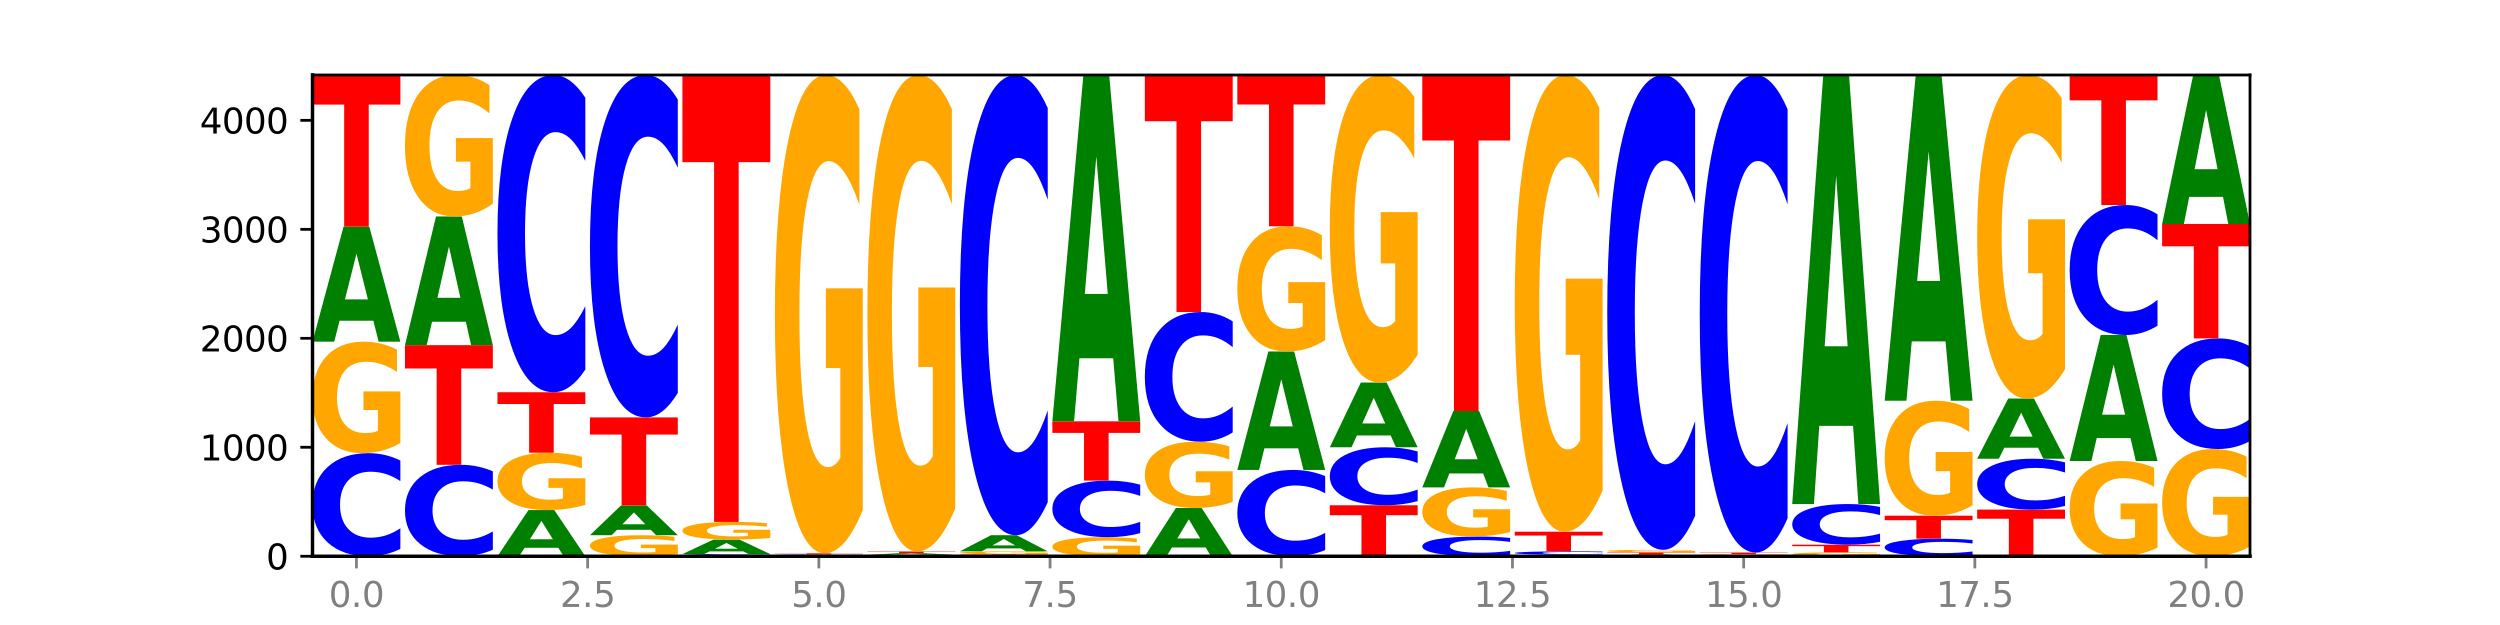 <?xml version="1.0" encoding="utf-8" standalone="no"?>
<!DOCTYPE svg PUBLIC "-//W3C//DTD SVG 1.1//EN"
  "http://www.w3.org/Graphics/SVG/1.1/DTD/svg11.dtd">
<svg xmlns:xlink="http://www.w3.org/1999/xlink" width="720pt" height="180pt" viewBox="0 0 720 180" xmlns="http://www.w3.org/2000/svg" version="1.1">
 <defs>
  <style type="text/css">*{stroke-linejoin: round; stroke-linecap: butt}</style>
 </defs>
 <g id="figure_1">
  <g id="patch_1">
   <path d="M 0 180 
L 720 180 
L 720 0 
L 0 0 
z
" style="fill: #ffffff"/>
  </g>
  <g id="axes_1">
   <g id="patch_2">
    <path d="M 90 160.2 
L 648 160.2 
L 648 21.6 
L 90 21.6 
z
" style="fill: #ffffff"/>
   </g>
   <g id="line2d_1">
    <path d="M 90 160.2 
L 648 160.2 
" clip-path="url(#pec17abe6f7)" style="fill: none; stroke: #000000; stroke-width: 0.5; stroke-linecap: square"/>
   </g>
   <g id="patch_3">
    <path d="M 115.303 158.072 
Q 113.187 159.127 110.898 159.66 
Q 108.609 160.2 106.116 160.2 
Q 98.683 160.2 94.341 156.201 
Q 90 152.202 90 145.364 
Q 90 138.501 94.341 134.508 
Q 98.683 130.509 106.116 130.509 
Q 108.609 130.509 110.898 131.049 
Q 113.187 131.582 115.303 132.637 
L 115.303 138.556 
Q 113.167 137.157 111.095 136.507 
Q 109.024 135.857 106.735 135.857 
Q 102.629 135.857 100.277 138.39 
Q 97.931 140.917 97.931 145.364 
Q 97.931 149.792 100.277 152.325 
Q 102.629 154.852 106.735 154.852 
Q 109.024 154.852 111.095 154.202 
Q 113.167 153.545 115.303 152.147 
L 115.303 158.072 
z
" clip-path="url(#pec17abe6f7)" style="fill: #0000ff"/>
   </g>
   <g id="patch_4">
    <path d="M 115.303 127.604 
Q 112.751 129.056 110.007 129.786 
Q 107.262 130.509 104.336 130.509 
Q 97.724 130.509 93.862 126.185 
Q 90 121.86 90 114.465 
Q 90 106.984 93.93 102.692 
Q 97.865 98.401 104.71 98.401 
Q 107.347 98.401 109.763 98.985 
Q 112.184 99.562 114.328 100.703 
L 114.328 107.103 
Q 112.116 105.637 109.927 104.914 
Q 107.738 104.185 105.538 104.185 
Q 101.466 104.185 99.26 106.851 
Q 97.054 109.511 97.054 114.465 
Q 97.054 119.373 99.181 122.053 
Q 101.308 124.725 105.22 124.725 
Q 106.287 124.725 107.2 124.573 
Q 108.113 124.414 108.838 124.082 
L 108.838 118.073 
L 104.67 118.073 
L 104.67 112.721 
L 115.303 112.721 
L 115.303 127.604 
z
" clip-path="url(#pec17abe6f7)" style="fill: #ffa600"/>
   </g>
   <g id="patch_5">
    <path d="M 107.527 92.369 
L 97.796 92.369 
L 96.26 98.401 
L 90 98.401 
L 98.94 65.289 
L 106.363 65.289 
L 115.303 98.401 
L 109.048 98.401 
L 107.527 92.369 
z
M 99.348 86.224 
L 105.96 86.224 
L 102.659 73.053 
L 99.348 86.224 
z
" clip-path="url(#pec17abe6f7)" style="fill: #008000"/>
   </g>
   <g id="patch_6">
    <path d="M 90 21.6 
L 115.303 21.6 
L 115.303 30.121 
L 106.2 30.121 
L 106.2 65.289 
L 99.121 65.289 
L 99.121 30.121 
L 90 30.121 
L 90 21.6 
z
" clip-path="url(#pec17abe6f7)" style="fill: #ff0000"/>
   </g>
   <g id="patch_7">
    <path d="M 141.938 158.312 
Q 139.821 159.248 137.533 159.721 
Q 135.244 160.2 132.751 160.2 
Q 125.318 160.2 120.976 156.653 
Q 116.635 153.107 116.635 147.042 
Q 116.635 140.955 120.976 137.414 
Q 125.318 133.867 132.751 133.867 
Q 135.244 133.867 137.533 134.346 
Q 139.821 134.819 141.938 135.755 
L 141.938 141.004 
Q 139.802 139.764 137.73 139.187 
Q 135.658 138.611 133.37 138.611 
Q 129.264 138.611 126.912 140.857 
Q 124.566 143.098 124.566 147.042 
Q 124.566 150.969 126.912 153.216 
Q 129.264 155.457 133.37 155.457 
Q 135.658 155.457 137.73 154.88 
Q 139.802 154.298 141.938 153.058 
L 141.938 158.312 
z
" clip-path="url(#pec17abe6f7)" style="fill: #0000ff"/>
   </g>
   <g id="patch_8">
    <path d="M 116.635 99.406 
L 141.938 99.406 
L 141.938 106.127 
L 132.835 106.127 
L 132.835 133.867 
L 125.756 133.867 
L 125.756 106.127 
L 116.635 106.127 
L 116.635 99.406 
z
" clip-path="url(#pec17abe6f7)" style="fill: #ff0000"/>
   </g>
   <g id="patch_9">
    <path d="M 134.162 92.653 
L 124.431 92.653 
L 122.895 99.406 
L 116.635 99.406 
L 125.574 62.339 
L 132.998 62.339 
L 141.938 99.406 
L 135.683 99.406 
L 134.162 92.653 
z
M 125.983 85.774 
L 132.595 85.774 
L 129.294 71.03 
L 125.983 85.774 
z
" clip-path="url(#pec17abe6f7)" style="fill: #008000"/>
   </g>
   <g id="patch_10">
    <path d="M 141.938 58.653 
Q 139.386 60.496 136.641 61.422 
Q 133.897 62.339 130.971 62.339 
Q 124.358 62.339 120.497 56.852 
Q 116.635 51.365 116.635 41.982 
Q 116.635 32.49 120.565 27.045 
Q 124.5 21.6 131.345 21.6 
Q 133.982 21.6 136.398 22.341 
Q 138.819 23.073 140.963 24.52 
L 140.963 32.641 
Q 138.751 30.781 136.562 29.864 
Q 134.373 28.938 132.173 28.938 
Q 128.101 28.938 125.895 32.321 
Q 123.689 35.696 123.689 41.982 
Q 123.689 48.209 125.816 51.609 
Q 127.942 55.001 131.855 55.001 
Q 132.921 55.001 133.834 54.807 
Q 134.747 54.605 135.473 54.184 
L 135.473 46.56 
L 131.305 46.56 
L 131.305 39.769 
L 141.938 39.769 
L 141.938 58.653 
z
" clip-path="url(#pec17abe6f7)" style="fill: #ffa600"/>
   </g>
   <g id="patch_11">
    <path d="M 160.797 157.776 
L 151.066 157.776 
L 149.53 160.2 
L 143.27 160.2 
L 152.209 146.892 
L 159.633 146.892 
L 168.573 160.2 
L 162.318 160.2 
L 160.797 157.776 
z
M 152.618 155.306 
L 159.23 155.306 
L 155.929 150.013 
L 152.618 155.306 
z
" clip-path="url(#pec17abe6f7)" style="fill: #008000"/>
   </g>
   <g id="patch_12">
    <path d="M 168.573 145.399 
Q 166.021 146.146 163.276 146.521 
Q 160.532 146.892 157.605 146.892 
Q 150.993 146.892 147.132 144.669 
Q 143.27 142.445 143.27 138.643 
Q 143.27 134.796 147.2 132.59 
Q 151.135 130.383 157.98 130.383 
Q 160.617 130.383 163.032 130.684 
Q 165.454 130.98 167.597 131.567 
L 167.597 134.858 
Q 165.386 134.104 163.197 133.732 
Q 161.008 133.357 158.808 133.357 
Q 154.736 133.357 152.53 134.728 
Q 150.324 136.096 150.324 138.643 
Q 150.324 141.167 152.451 142.544 
Q 154.577 143.919 158.49 143.919 
Q 159.556 143.919 160.469 143.84 
Q 161.382 143.758 162.108 143.588 
L 162.108 140.498 
L 157.94 140.498 
L 157.94 137.746 
L 168.573 137.746 
L 168.573 145.399 
z
" clip-path="url(#pec17abe6f7)" style="fill: #ffa600"/>
   </g>
   <g id="patch_13">
    <path d="M 143.27 112.964 
L 168.573 112.964 
L 168.573 116.361 
L 159.47 116.361 
L 159.47 130.383 
L 152.391 130.383 
L 152.391 116.361 
L 143.27 116.361 
L 143.27 112.964 
z
" clip-path="url(#pec17abe6f7)" style="fill: #ff0000"/>
   </g>
   <g id="patch_14">
    <path d="M 168.573 106.415 
Q 166.456 109.661 164.168 111.303 
Q 161.879 112.964 159.386 112.964 
Q 151.953 112.964 147.611 100.659 
Q 143.27 88.354 143.27 67.31 
Q 143.27 46.192 147.611 33.905 
Q 151.953 21.6 159.386 21.6 
Q 161.879 21.6 164.168 23.261 
Q 166.456 24.903 168.573 28.149 
L 168.573 46.361 
Q 166.437 42.058 164.365 40.058 
Q 162.293 38.057 160.005 38.057 
Q 155.899 38.057 153.546 45.852 
Q 151.2 53.628 151.2 67.31 
Q 151.2 80.937 153.546 88.731 
Q 155.899 96.507 160.005 96.507 
Q 162.293 96.507 164.365 94.506 
Q 166.437 92.487 168.573 88.184 
L 168.573 106.415 
z
" clip-path="url(#pec17abe6f7)" style="fill: #0000ff"/>
   </g>
   <g id="patch_15">
    <path d="M 195.208 159.652 
Q 192.656 159.926 189.911 160.064 
Q 187.166 160.2 184.24 160.2 
Q 177.628 160.2 173.766 159.384 
Q 169.905 158.568 169.905 157.173 
Q 169.905 155.762 173.834 154.952 
Q 177.77 154.143 184.615 154.143 
Q 187.252 154.143 189.667 154.253 
Q 192.089 154.362 194.232 154.577 
L 194.232 155.784 
Q 192.021 155.508 189.832 155.371 
Q 187.643 155.234 185.443 155.234 
Q 181.371 155.234 179.165 155.737 
Q 176.959 156.238 176.959 157.173 
Q 176.959 158.099 179.086 158.605 
Q 181.212 159.109 185.125 159.109 
Q 186.191 159.109 187.104 159.08 
Q 188.017 159.05 188.743 158.988 
L 188.743 157.854 
L 184.575 157.854 
L 184.575 156.844 
L 195.208 156.844 
L 195.208 159.652 
z
" clip-path="url(#pec17abe6f7)" style="fill: #ffa600"/>
   </g>
   <g id="patch_16">
    <path d="M 187.432 152.582 
L 177.701 152.582 
L 176.164 154.143 
L 169.905 154.143 
L 178.844 145.574 
L 186.268 145.574 
L 195.208 154.143 
L 188.953 154.143 
L 187.432 152.582 
z
M 179.253 150.991 
L 185.864 150.991 
L 182.564 147.583 
L 179.253 150.991 
z
" clip-path="url(#pec17abe6f7)" style="fill: #008000"/>
   </g>
   <g id="patch_17">
    <path d="M 169.905 120.214 
L 195.208 120.214 
L 195.208 125.16 
L 186.104 125.16 
L 186.104 145.574 
L 179.025 145.574 
L 179.025 125.16 
L 169.905 125.16 
L 169.905 120.214 
z
" clip-path="url(#pec17abe6f7)" style="fill: #ff0000"/>
   </g>
   <g id="patch_18">
    <path d="M 195.208 113.146 
Q 193.091 116.65 190.802 118.422 
Q 188.514 120.214 186.021 120.214 
Q 178.588 120.214 174.246 106.933 
Q 169.905 93.651 169.905 70.938 
Q 169.905 48.143 174.246 34.882 
Q 178.588 21.6 186.021 21.6 
Q 188.514 21.6 190.802 23.393 
Q 193.091 25.165 195.208 28.669 
L 195.208 48.326 
Q 193.072 43.682 191 41.523 
Q 188.928 39.363 186.639 39.363 
Q 182.534 39.363 180.181 47.776 
Q 177.835 56.169 177.835 70.938 
Q 177.835 85.645 180.181 94.058 
Q 182.534 102.451 186.639 102.451 
Q 188.928 102.451 191 100.292 
Q 193.072 98.112 195.208 93.468 
L 195.208 113.146 
z
" clip-path="url(#pec17abe6f7)" style="fill: #0000ff"/>
   </g>
   <g id="patch_19">
    <path d="M 221.842 160.155 
Q 219.726 160.177 217.437 160.189 
Q 215.149 160.2 212.656 160.2 
Q 205.222 160.2 200.881 160.115 
Q 196.539 160.031 196.539 159.886 
Q 196.539 159.741 200.881 159.657 
Q 205.222 159.572 212.656 159.572 
Q 215.149 159.572 217.437 159.584 
Q 219.726 159.595 221.842 159.617 
L 221.842 159.742 
Q 219.707 159.713 217.635 159.699 
Q 215.563 159.685 213.274 159.685 
Q 209.169 159.685 206.816 159.739 
Q 204.47 159.792 204.47 159.886 
Q 204.47 159.98 206.816 160.034 
Q 209.169 160.087 213.274 160.087 
Q 215.563 160.087 217.635 160.073 
Q 219.707 160.059 221.842 160.03 
L 221.842 160.155 
z
" clip-path="url(#pec17abe6f7)" style="fill: #0000ff"/>
   </g>
   <g id="patch_20">
    <path d="M 214.067 158.812 
L 204.336 158.812 
L 202.799 159.572 
L 196.539 159.572 
L 205.479 155.398 
L 212.903 155.398 
L 221.842 159.572 
L 215.588 159.572 
L 214.067 158.812 
z
M 205.888 158.037 
L 212.499 158.037 
L 209.199 156.377 
L 205.888 158.037 
z
" clip-path="url(#pec17abe6f7)" style="fill: #008000"/>
   </g>
   <g id="patch_21">
    <path d="M 221.842 154.938 
Q 219.291 155.168 216.546 155.283 
Q 213.801 155.398 210.875 155.398 
Q 204.263 155.398 200.401 154.713 
Q 196.539 154.028 196.539 152.857 
Q 196.539 151.673 200.469 150.993 
Q 204.405 150.313 211.249 150.313 
Q 213.886 150.313 216.302 150.406 
Q 218.724 150.497 220.867 150.678 
L 220.867 151.691 
Q 218.655 151.459 216.467 151.345 
Q 214.278 151.229 212.077 151.229 
Q 208.006 151.229 205.8 151.652 
Q 203.594 152.073 203.594 152.857 
Q 203.594 153.635 205.72 154.059 
Q 207.847 154.482 211.76 154.482 
Q 212.826 154.482 213.739 154.458 
Q 214.652 154.433 215.378 154.38 
L 215.378 153.429 
L 211.21 153.429 
L 211.21 152.581 
L 221.842 152.581 
L 221.842 154.938 
z
" clip-path="url(#pec17abe6f7)" style="fill: #ffa600"/>
   </g>
   <g id="patch_22">
    <path d="M 196.539 21.6 
L 221.842 21.6 
L 221.842 46.703 
L 212.739 46.703 
L 212.739 150.313 
L 205.66 150.313 
L 205.66 46.703 
L 196.539 46.703 
L 196.539 21.6 
z
" clip-path="url(#pec17abe6f7)" style="fill: #ff0000"/>
   </g>
   <g id="patch_23">
    <path d="M 240.702 160.171 
L 230.971 160.171 
L 229.434 160.2 
L 223.174 160.2 
L 232.114 160.043 
L 239.538 160.043 
L 248.477 160.2 
L 242.223 160.2 
L 240.702 160.171 
z
M 232.523 160.142 
L 239.134 160.142 
L 235.834 160.08 
L 232.523 160.142 
z
" clip-path="url(#pec17abe6f7)" style="fill: #008000"/>
   </g>
   <g id="patch_24">
    <path d="M 248.477 160.018 
Q 246.361 160.031 244.072 160.037 
Q 241.783 160.043 239.291 160.043 
Q 231.857 160.043 227.516 159.997 
Q 223.174 159.95 223.174 159.871 
Q 223.174 159.791 227.516 159.744 
Q 231.857 159.698 239.291 159.698 
Q 241.783 159.698 244.072 159.704 
Q 246.361 159.71 248.477 159.723 
L 248.477 159.791 
Q 246.342 159.775 244.27 159.768 
Q 242.198 159.76 239.909 159.76 
Q 235.803 159.76 233.451 159.789 
Q 231.105 159.819 231.105 159.871 
Q 231.105 159.922 233.451 159.952 
Q 235.803 159.981 239.909 159.981 
Q 242.198 159.981 244.27 159.973 
Q 246.342 159.966 248.477 159.949 
L 248.477 160.018 
z
" clip-path="url(#pec17abe6f7)" style="fill: #0000ff"/>
   </g>
   <g id="patch_25">
    <path d="M 223.174 159.353 
L 248.477 159.353 
L 248.477 159.42 
L 239.374 159.42 
L 239.374 159.698 
L 232.295 159.698 
L 232.295 159.42 
L 223.174 159.42 
L 223.174 159.353 
z
" clip-path="url(#pec17abe6f7)" style="fill: #ff0000"/>
   </g>
   <g id="patch_26">
    <path d="M 248.477 146.889 
Q 245.925 153.121 243.181 156.251 
Q 240.436 159.353 237.51 159.353 
Q 230.898 159.353 227.036 140.8 
Q 223.174 122.247 223.174 90.519 
Q 223.174 58.421 227.104 40.011 
Q 231.04 21.6 237.884 21.6 
Q 240.521 21.6 242.937 24.104 
Q 245.358 26.58 247.502 31.474 
L 247.502 58.933 
Q 245.29 52.645 243.101 49.543 
Q 240.912 46.413 238.712 46.413 
Q 234.641 46.413 232.435 57.852 
Q 230.229 69.263 230.229 90.519 
Q 230.229 111.576 232.355 123.072 
Q 234.482 134.539 238.395 134.539 
Q 239.461 134.539 240.374 133.885 
Q 241.287 133.202 242.013 131.779 
L 242.013 105.999 
L 237.845 105.999 
L 237.845 83.035 
L 248.477 83.035 
L 248.477 146.889 
z
" clip-path="url(#pec17abe6f7)" style="fill: #ffa600"/>
   </g>
   <g id="patch_27">
    <path d="M 275.112 160.173 
Q 272.996 160.186 270.707 160.193 
Q 268.418 160.2 265.926 160.2 
Q 258.492 160.2 254.151 160.149 
Q 249.809 160.099 249.809 160.012 
Q 249.809 159.925 254.151 159.874 
Q 258.492 159.823 265.926 159.823 
Q 268.418 159.823 270.707 159.83 
Q 272.996 159.837 275.112 159.85 
L 275.112 159.925 
Q 272.976 159.908 270.905 159.899 
Q 268.833 159.891 266.544 159.891 
Q 262.438 159.891 260.086 159.923 
Q 257.74 159.955 257.74 160.012 
Q 257.74 160.068 260.086 160.1 
Q 262.438 160.132 266.544 160.132 
Q 268.833 160.132 270.905 160.124 
Q 272.976 160.116 275.112 160.098 
L 275.112 160.173 
z
" clip-path="url(#pec17abe6f7)" style="fill: #0000ff"/>
   </g>
   <g id="patch_28">
    <path d="M 267.337 159.732 
L 257.605 159.732 
L 256.069 159.823 
L 249.809 159.823 
L 258.749 159.321 
L 266.173 159.321 
L 275.112 159.823 
L 268.858 159.823 
L 267.337 159.732 
z
M 259.157 159.639 
L 265.769 159.639 
L 262.468 159.439 
L 259.157 159.639 
z
" clip-path="url(#pec17abe6f7)" style="fill: #008000"/>
   </g>
   <g id="patch_29">
    <path d="M 249.809 158.819 
L 275.112 158.819 
L 275.112 158.917 
L 266.009 158.917 
L 266.009 159.321 
L 258.93 159.321 
L 258.93 158.917 
L 249.809 158.917 
L 249.809 158.819 
z
" clip-path="url(#pec17abe6f7)" style="fill: #ff0000"/>
   </g>
   <g id="patch_30">
    <path d="M 275.112 146.404 
Q 272.56 152.611 269.816 155.729 
Q 267.071 158.819 264.145 158.819 
Q 257.533 158.819 253.671 140.338 
Q 249.809 121.857 249.809 90.252 
Q 249.809 58.279 253.739 39.939 
Q 257.674 21.6 264.519 21.6 
Q 267.156 21.6 269.572 24.094 
Q 271.993 26.56 274.137 31.436 
L 274.137 58.789 
Q 271.925 52.525 269.736 49.435 
Q 267.547 46.317 265.347 46.317 
Q 261.275 46.317 259.069 57.712 
Q 256.864 69.078 256.864 90.252 
Q 256.864 111.227 258.99 122.679 
Q 261.117 134.102 265.029 134.102 
Q 266.096 134.102 267.009 133.45 
Q 267.922 132.77 268.647 131.353 
L 268.647 105.672 
L 264.479 105.672 
L 264.479 82.797 
L 275.112 82.797 
L 275.112 146.404 
z
" clip-path="url(#pec17abe6f7)" style="fill: #ffa600"/>
   </g>
   <g id="patch_31">
    <path d="M 276.444 159.635 
L 301.747 159.635 
L 301.747 159.745 
L 292.644 159.745 
L 292.644 160.2 
L 285.565 160.2 
L 285.565 159.745 
L 276.444 159.745 
L 276.444 159.635 
z
" clip-path="url(#pec17abe6f7)" style="fill: #ff0000"/>
   </g>
   <g id="patch_32">
    <path d="M 301.747 159.558 
Q 299.195 159.597 296.45 159.616 
Q 293.706 159.635 290.78 159.635 
Q 284.168 159.635 280.306 159.521 
Q 276.444 159.407 276.444 159.212 
Q 276.444 159.014 280.374 158.901 
Q 284.309 158.788 291.154 158.788 
Q 293.791 158.788 296.207 158.803 
Q 298.628 158.818 300.772 158.848 
L 300.772 159.017 
Q 298.56 158.979 296.371 158.96 
Q 294.182 158.94 291.982 158.94 
Q 287.91 158.94 285.704 159.011 
Q 283.498 159.081 283.498 159.212 
Q 283.498 159.341 285.625 159.412 
Q 287.751 159.482 291.664 159.482 
Q 292.73 159.482 293.643 159.478 
Q 294.556 159.474 295.282 159.465 
L 295.282 159.307 
L 291.114 159.307 
L 291.114 159.166 
L 301.747 159.166 
L 301.747 159.558 
z
" clip-path="url(#pec17abe6f7)" style="fill: #ffa600"/>
   </g>
   <g id="patch_33">
    <path d="M 293.971 157.941 
L 284.24 157.941 
L 282.704 158.788 
L 276.444 158.788 
L 285.384 154.143 
L 292.807 154.143 
L 301.747 158.788 
L 295.492 158.788 
L 293.971 157.941 
z
M 285.792 157.079 
L 292.404 157.079 
L 289.103 155.232 
L 285.792 157.079 
z
" clip-path="url(#pec17abe6f7)" style="fill: #008000"/>
   </g>
   <g id="patch_34">
    <path d="M 301.747 144.642 
Q 299.63 149.351 297.342 151.733 
Q 295.053 154.143 292.56 154.143 
Q 285.127 154.143 280.785 136.291 
Q 276.444 118.44 276.444 87.912 
Q 276.444 57.275 280.785 39.451 
Q 285.127 21.6 292.56 21.6 
Q 295.053 21.6 297.342 24.009 
Q 299.63 26.391 301.747 31.101 
L 301.747 57.521 
Q 299.611 51.279 297.539 48.377 
Q 295.467 45.475 293.179 45.475 
Q 289.073 45.475 286.721 56.782 
Q 284.375 68.062 284.375 87.912 
Q 284.375 107.68 286.721 118.988 
Q 289.073 130.268 293.179 130.268 
Q 295.467 130.268 297.539 127.366 
Q 299.611 124.436 301.747 118.194 
L 301.747 144.642 
z
" clip-path="url(#pec17abe6f7)" style="fill: #0000ff"/>
   </g>
   <g id="patch_35">
    <path d="M 328.382 159.703 
Q 325.83 159.952 323.085 160.076 
Q 320.341 160.2 317.415 160.2 
Q 310.802 160.2 306.941 159.46 
Q 303.079 158.721 303.079 157.455 
Q 303.079 156.176 307.009 155.442 
Q 310.944 154.707 317.789 154.707 
Q 320.426 154.707 322.841 154.807 
Q 325.263 154.906 327.406 155.101 
L 327.406 156.196 
Q 325.195 155.945 323.006 155.822 
Q 320.817 155.697 318.617 155.697 
Q 314.545 155.697 312.339 156.153 
Q 310.133 156.608 310.133 157.455 
Q 310.133 158.295 312.26 158.753 
Q 314.386 159.211 318.299 159.211 
Q 319.365 159.211 320.278 159.185 
Q 321.191 159.157 321.917 159.101 
L 321.917 158.073 
L 317.749 158.073 
L 317.749 157.157 
L 328.382 157.157 
L 328.382 159.703 
z
" clip-path="url(#pec17abe6f7)" style="fill: #ffa600"/>
   </g>
   <g id="patch_36">
    <path d="M 328.382 153.54 
Q 326.265 154.119 323.977 154.411 
Q 321.688 154.707 319.195 154.707 
Q 311.762 154.707 307.42 152.514 
Q 303.079 150.32 303.079 146.568 
Q 303.079 142.803 307.42 140.612 
Q 311.762 138.418 319.195 138.418 
Q 321.688 138.418 323.977 138.714 
Q 326.265 139.007 328.382 139.586 
L 328.382 142.833 
Q 326.246 142.066 324.174 141.709 
Q 322.102 141.352 319.814 141.352 
Q 315.708 141.352 313.356 142.742 
Q 311.009 144.128 311.009 146.568 
Q 311.009 148.997 313.356 150.387 
Q 315.708 151.773 319.814 151.773 
Q 322.102 151.773 324.174 151.417 
Q 326.246 151.057 328.382 150.289 
L 328.382 153.54 
z
" clip-path="url(#pec17abe6f7)" style="fill: #0000ff"/>
   </g>
   <g id="patch_37">
    <path d="M 303.079 121.344 
L 328.382 121.344 
L 328.382 124.674 
L 319.279 124.674 
L 319.279 138.418 
L 312.2 138.418 
L 312.2 124.674 
L 303.079 124.674 
L 303.079 121.344 
z
" clip-path="url(#pec17abe6f7)" style="fill: #ff0000"/>
   </g>
   <g id="patch_38">
    <path d="M 320.606 103.174 
L 310.875 103.174 
L 309.339 121.344 
L 303.079 121.344 
L 312.018 21.6 
L 319.442 21.6 
L 328.382 121.344 
L 322.127 121.344 
L 320.606 103.174 
z
M 312.427 84.662 
L 319.039 84.662 
L 315.738 44.986 
L 312.427 84.662 
z
" clip-path="url(#pec17abe6f7)" style="fill: #008000"/>
   </g>
   <g id="patch_39">
    <path d="M 347.241 157.667 
L 337.51 157.667 
L 335.973 160.2 
L 329.714 160.2 
L 338.653 146.296 
L 346.077 146.296 
L 355.017 160.2 
L 348.762 160.2 
L 347.241 157.667 
z
M 339.062 155.087 
L 345.674 155.087 
L 342.373 149.556 
L 339.062 155.087 
z
" clip-path="url(#pec17abe6f7)" style="fill: #008000"/>
   </g>
   <g id="patch_40">
    <path d="M 355.017 144.57 
Q 352.465 145.433 349.72 145.866 
Q 346.976 146.296 344.049 146.296 
Q 337.437 146.296 333.575 143.726 
Q 329.714 141.156 329.714 136.761 
Q 329.714 132.314 333.643 129.764 
Q 337.579 127.213 344.424 127.213 
Q 347.061 127.213 349.476 127.56 
Q 351.898 127.903 354.041 128.581 
L 354.041 132.385 
Q 351.83 131.514 349.641 131.084 
Q 347.452 130.651 345.252 130.651 
Q 341.18 130.651 338.974 132.235 
Q 336.768 133.816 336.768 136.761 
Q 336.768 139.678 338.895 141.27 
Q 341.021 142.859 344.934 142.859 
Q 346 142.859 346.913 142.768 
Q 347.826 142.673 348.552 142.476 
L 348.552 138.905 
L 344.384 138.905 
L 344.384 135.724 
L 355.017 135.724 
L 355.017 144.57 
z
" clip-path="url(#pec17abe6f7)" style="fill: #ffa600"/>
   </g>
   <g id="patch_41">
    <path d="M 355.017 124.536 
Q 352.9 125.863 350.611 126.535 
Q 348.323 127.213 345.83 127.213 
Q 338.397 127.213 334.055 122.183 
Q 329.714 117.153 329.714 108.55 
Q 329.714 99.917 334.055 94.895 
Q 338.397 89.864 345.83 89.864 
Q 348.323 89.864 350.611 90.543 
Q 352.9 91.214 355.017 92.541 
L 355.017 99.987 
Q 352.881 98.228 350.809 97.41 
Q 348.737 96.592 346.448 96.592 
Q 342.343 96.592 339.99 99.778 
Q 337.644 102.957 337.644 108.55 
Q 337.644 114.121 339.99 117.307 
Q 342.343 120.486 346.448 120.486 
Q 348.737 120.486 350.809 119.668 
Q 352.881 118.842 355.017 117.083 
L 355.017 124.536 
z
" clip-path="url(#pec17abe6f7)" style="fill: #0000ff"/>
   </g>
   <g id="patch_42">
    <path d="M 329.714 21.6 
L 355.017 21.6 
L 355.017 34.913 
L 345.913 34.913 
L 345.913 89.864 
L 338.834 89.864 
L 338.834 34.913 
L 329.714 34.913 
L 329.714 21.6 
z
" clip-path="url(#pec17abe6f7)" style="fill: #ff0000"/>
   </g>
   <g id="patch_43">
    <path d="M 381.652 158.418 
Q 379.535 159.301 377.246 159.748 
Q 374.958 160.2 372.465 160.2 
Q 365.031 160.2 360.69 156.852 
Q 356.348 153.504 356.348 147.779 
Q 356.348 142.033 360.69 138.69 
Q 365.031 135.342 372.465 135.342 
Q 374.958 135.342 377.246 135.794 
Q 379.535 136.241 381.652 137.124 
L 381.652 142.079 
Q 379.516 140.909 377.444 140.364 
Q 375.372 139.82 373.083 139.82 
Q 368.978 139.82 366.625 141.941 
Q 364.279 144.056 364.279 147.779 
Q 364.279 151.486 366.625 153.607 
Q 368.978 155.722 373.083 155.722 
Q 375.372 155.722 377.444 155.178 
Q 379.516 154.629 381.652 153.458 
L 381.652 158.418 
z
" clip-path="url(#pec17abe6f7)" style="fill: #0000ff"/>
   </g>
   <g id="patch_44">
    <path d="M 373.876 129.127 
L 364.145 129.127 
L 362.608 135.342 
L 356.348 135.342 
L 365.288 101.226 
L 372.712 101.226 
L 381.652 135.342 
L 375.397 135.342 
L 373.876 129.127 
z
M 365.697 122.795 
L 372.308 122.795 
L 369.008 109.225 
L 365.697 122.795 
z
" clip-path="url(#pec17abe6f7)" style="fill: #008000"/>
   </g>
   <g id="patch_45">
    <path d="M 381.652 97.963 
Q 379.1 99.595 376.355 100.414 
Q 373.61 101.226 370.684 101.226 
Q 364.072 101.226 360.21 96.369 
Q 356.348 91.512 356.348 83.206 
Q 356.348 74.803 360.278 69.983 
Q 364.214 65.164 371.058 65.164 
Q 373.695 65.164 376.111 65.819 
Q 378.533 66.467 380.676 67.749 
L 380.676 74.937 
Q 378.465 73.291 376.276 72.479 
Q 374.087 71.659 371.886 71.659 
Q 367.815 71.659 365.609 74.654 
Q 363.403 77.641 363.403 83.206 
Q 363.403 88.718 365.529 91.728 
Q 367.656 94.73 371.569 94.73 
Q 372.635 94.73 373.548 94.559 
Q 374.461 94.38 375.187 94.008 
L 375.187 87.258 
L 371.019 87.258 
L 371.019 81.247 
L 381.652 81.247 
L 381.652 97.963 
z
" clip-path="url(#pec17abe6f7)" style="fill: #ffa600"/>
   </g>
   <g id="patch_46">
    <path d="M 356.348 21.6 
L 381.652 21.6 
L 381.652 30.096 
L 372.548 30.096 
L 372.548 65.164 
L 365.469 65.164 
L 365.469 30.096 
L 356.348 30.096 
L 356.348 21.6 
z
" clip-path="url(#pec17abe6f7)" style="fill: #ff0000"/>
   </g>
   <g id="patch_47">
    <path d="M 382.983 145.511 
L 408.286 145.511 
L 408.286 148.376 
L 399.183 148.376 
L 399.183 160.2 
L 392.104 160.2 
L 392.104 148.376 
L 382.983 148.376 
L 382.983 145.511 
z
" clip-path="url(#pec17abe6f7)" style="fill: #ff0000"/>
   </g>
   <g id="patch_48">
    <path d="M 408.286 144.315 
Q 406.17 144.908 403.881 145.208 
Q 401.592 145.511 399.1 145.511 
Q 391.666 145.511 387.325 143.263 
Q 382.983 141.014 382.983 137.168 
Q 382.983 133.308 387.325 131.063 
Q 391.666 128.814 399.1 128.814 
Q 401.592 128.814 403.881 129.118 
Q 406.17 129.418 408.286 130.011 
L 408.286 133.339 
Q 406.151 132.553 404.079 132.187 
Q 402.007 131.822 399.718 131.822 
Q 395.613 131.822 393.26 133.246 
Q 390.914 134.667 390.914 137.168 
Q 390.914 139.658 393.26 141.083 
Q 395.613 142.504 399.718 142.504 
Q 402.007 142.504 404.079 142.138 
Q 406.151 141.769 408.286 140.983 
L 408.286 144.315 
z
" clip-path="url(#pec17abe6f7)" style="fill: #0000ff"/>
   </g>
   <g id="patch_49">
    <path d="M 400.511 125.418 
L 390.78 125.418 
L 389.243 128.814 
L 382.983 128.814 
L 391.923 110.171 
L 399.347 110.171 
L 408.286 128.814 
L 402.032 128.814 
L 400.511 125.418 
z
M 392.332 121.958 
L 398.943 121.958 
L 395.643 114.542 
L 392.332 121.958 
z
" clip-path="url(#pec17abe6f7)" style="fill: #008000"/>
   </g>
   <g id="patch_50">
    <path d="M 408.286 102.157 
Q 405.735 106.164 402.99 108.177 
Q 400.245 110.171 397.319 110.171 
Q 390.707 110.171 386.845 98.242 
Q 382.983 86.313 382.983 65.913 
Q 382.983 45.275 386.913 33.438 
Q 390.849 21.6 397.693 21.6 
Q 400.33 21.6 402.746 23.21 
Q 405.167 24.802 407.311 27.949 
L 407.311 45.604 
Q 405.099 41.561 402.91 39.567 
Q 400.722 37.554 398.521 37.554 
Q 394.45 37.554 392.244 44.909 
Q 390.038 52.246 390.038 65.913 
Q 390.038 79.452 392.164 86.844 
Q 394.291 94.217 398.204 94.217 
Q 399.27 94.217 400.183 93.796 
Q 401.096 93.357 401.822 92.442 
L 401.822 75.866 
L 397.654 75.866 
L 397.654 61.101 
L 408.286 61.101 
L 408.286 102.157 
z
" clip-path="url(#pec17abe6f7)" style="fill: #ffa600"/>
   </g>
   <g id="patch_51">
    <path d="M 434.921 159.793 
Q 432.805 159.995 430.516 160.097 
Q 428.227 160.2 425.735 160.2 
Q 418.301 160.2 413.96 159.435 
Q 409.618 158.67 409.618 157.361 
Q 409.618 156.048 413.96 155.284 
Q 418.301 154.519 425.735 154.519 
Q 428.227 154.519 430.516 154.622 
Q 432.805 154.725 434.921 154.926 
L 434.921 156.059 
Q 432.786 155.791 430.714 155.667 
Q 428.642 155.542 426.353 155.542 
Q 422.247 155.542 419.895 156.027 
Q 417.549 156.511 417.549 157.361 
Q 417.549 158.209 419.895 158.693 
Q 422.247 159.177 426.353 159.177 
Q 428.642 159.177 430.714 159.052 
Q 432.786 158.927 434.921 158.659 
L 434.921 159.793 
z
" clip-path="url(#pec17abe6f7)" style="fill: #0000ff"/>
   </g>
   <g id="patch_52">
    <path d="M 434.921 153.238 
Q 432.369 153.879 429.625 154.2 
Q 426.88 154.519 423.954 154.519 
Q 417.342 154.519 413.48 152.613 
Q 409.618 150.706 409.618 147.446 
Q 409.618 144.148 413.548 142.256 
Q 417.484 140.364 424.328 140.364 
Q 426.965 140.364 429.381 140.621 
Q 431.802 140.876 433.946 141.379 
L 433.946 144.2 
Q 431.734 143.554 429.545 143.235 
Q 427.356 142.914 425.156 142.914 
Q 421.084 142.914 418.879 144.089 
Q 416.673 145.262 416.673 147.446 
Q 416.673 149.61 418.799 150.791 
Q 420.926 151.969 424.839 151.969 
Q 425.905 151.969 426.818 151.902 
Q 427.731 151.832 428.457 151.686 
L 428.457 149.037 
L 424.288 149.037 
L 424.288 146.677 
L 434.921 146.677 
L 434.921 153.238 
z
" clip-path="url(#pec17abe6f7)" style="fill: #ffa600"/>
   </g>
   <g id="patch_53">
    <path d="M 427.146 136.356 
L 417.414 136.356 
L 415.878 140.364 
L 409.618 140.364 
L 418.558 118.363 
L 425.982 118.363 
L 434.921 140.364 
L 428.667 140.364 
L 427.146 136.356 
z
M 418.966 132.273 
L 425.578 132.273 
L 422.277 123.521 
L 418.966 132.273 
z
" clip-path="url(#pec17abe6f7)" style="fill: #008000"/>
   </g>
   <g id="patch_54">
    <path d="M 409.618 21.6 
L 434.921 21.6 
L 434.921 40.471 
L 425.818 40.471 
L 425.818 118.363 
L 418.739 118.363 
L 418.739 40.471 
L 409.618 40.471 
L 409.618 21.6 
z
" clip-path="url(#pec17abe6f7)" style="fill: #ff0000"/>
   </g>
   <g id="patch_55">
    <path d="M 453.78 160.12 
L 444.049 160.12 
L 442.513 160.2 
L 436.253 160.2 
L 445.193 159.761 
L 452.616 159.761 
L 461.556 160.2 
L 455.301 160.2 
L 453.78 160.12 
z
M 445.601 160.038 
L 452.213 160.038 
L 448.912 159.864 
L 445.601 160.038 
z
" clip-path="url(#pec17abe6f7)" style="fill: #008000"/>
   </g>
   <g id="patch_56">
    <path d="M 461.556 159.691 
Q 459.44 159.725 457.151 159.743 
Q 454.862 159.761 452.369 159.761 
Q 444.936 159.761 440.594 159.63 
Q 436.253 159.499 436.253 159.274 
Q 436.253 159.05 440.594 158.919 
Q 444.936 158.788 452.369 158.788 
Q 454.862 158.788 457.151 158.805 
Q 459.44 158.823 461.556 158.857 
L 461.556 159.051 
Q 459.42 159.006 457.348 158.984 
Q 455.277 158.963 452.988 158.963 
Q 448.882 158.963 446.53 159.046 
Q 444.184 159.129 444.184 159.274 
Q 444.184 159.42 446.53 159.503 
Q 448.882 159.585 452.988 159.585 
Q 455.277 159.585 457.348 159.564 
Q 459.42 159.543 461.556 159.497 
L 461.556 159.691 
z
" clip-path="url(#pec17abe6f7)" style="fill: #0000ff"/>
   </g>
   <g id="patch_57">
    <path d="M 436.253 153.138 
L 461.556 153.138 
L 461.556 154.24 
L 452.453 154.24 
L 452.453 158.788 
L 445.374 158.788 
L 445.374 154.24 
L 436.253 154.24 
L 436.253 153.138 
z
" clip-path="url(#pec17abe6f7)" style="fill: #ff0000"/>
   </g>
   <g id="patch_58">
    <path d="M 461.556 141.237 
Q 459.004 147.188 456.26 150.176 
Q 453.515 153.138 450.589 153.138 
Q 443.977 153.138 440.115 135.422 
Q 436.253 117.706 436.253 87.41 
Q 436.253 56.76 440.183 39.18 
Q 444.118 21.6 450.963 21.6 
Q 453.6 21.6 456.016 23.991 
Q 458.437 26.355 460.581 31.029 
L 460.581 57.249 
Q 458.369 51.244 456.18 48.283 
Q 453.991 45.294 451.791 45.294 
Q 447.719 45.294 445.513 56.217 
Q 443.307 67.113 443.307 87.41 
Q 443.307 107.517 445.434 118.494 
Q 447.561 129.444 451.473 129.444 
Q 452.54 129.444 453.453 128.82 
Q 454.366 128.167 455.091 126.809 
L 455.091 102.191 
L 450.923 102.191 
L 450.923 80.264 
L 461.556 80.264 
L 461.556 141.237 
z
" clip-path="url(#pec17abe6f7)" style="fill: #ffa600"/>
   </g>
   <g id="patch_59">
    <path d="M 480.415 160.109 
L 470.684 160.109 
L 469.148 160.2 
L 462.888 160.2 
L 471.827 159.698 
L 479.251 159.698 
L 488.191 160.2 
L 481.936 160.2 
L 480.415 160.109 
z
M 472.236 160.015 
L 478.848 160.015 
L 475.547 159.816 
L 472.236 160.015 
z
" clip-path="url(#pec17abe6f7)" style="fill: #008000"/>
   </g>
   <g id="patch_60">
    <path d="M 462.888 159.07 
L 488.191 159.07 
L 488.191 159.193 
L 479.088 159.193 
L 479.088 159.698 
L 472.009 159.698 
L 472.009 159.193 
L 462.888 159.193 
L 462.888 159.07 
z
" clip-path="url(#pec17abe6f7)" style="fill: #ff0000"/>
   </g>
   <g id="patch_61">
    <path d="M 488.191 159.005 
Q 485.639 159.037 482.894 159.054 
Q 480.15 159.07 477.224 159.07 
Q 470.611 159.07 466.75 158.973 
Q 462.888 158.876 462.888 158.709 
Q 462.888 158.541 466.818 158.445 
Q 470.753 158.348 477.598 158.348 
Q 480.235 158.348 482.651 158.361 
Q 485.072 158.374 487.216 158.4 
L 487.216 158.544 
Q 485.004 158.511 482.815 158.495 
Q 480.626 158.478 478.426 158.478 
Q 474.354 158.478 472.148 158.538 
Q 469.942 158.598 469.942 158.709 
Q 469.942 158.82 472.069 158.88 
Q 474.195 158.94 478.108 158.94 
Q 479.174 158.94 480.087 158.937 
Q 481 158.933 481.726 158.926 
L 481.726 158.791 
L 477.558 158.791 
L 477.558 158.67 
L 488.191 158.67 
L 488.191 159.005 
z
" clip-path="url(#pec17abe6f7)" style="fill: #ffa600"/>
   </g>
   <g id="patch_62">
    <path d="M 488.191 148.546 
Q 486.074 153.405 483.786 155.862 
Q 481.497 158.348 479.004 158.348 
Q 471.571 158.348 467.229 139.931 
Q 462.888 121.513 462.888 90.016 
Q 462.888 58.407 467.229 40.018 
Q 471.571 21.6 479.004 21.6 
Q 481.497 21.6 483.786 24.086 
Q 486.074 26.543 488.191 31.402 
L 488.191 58.661 
Q 486.055 52.221 483.983 49.226 
Q 481.911 46.232 479.623 46.232 
Q 475.517 46.232 473.165 57.899 
Q 470.819 69.537 470.819 90.016 
Q 470.819 110.411 473.165 122.078 
Q 475.517 133.716 479.623 133.716 
Q 481.911 133.716 483.983 130.722 
Q 486.055 127.699 488.191 121.259 
L 488.191 148.546 
z
" clip-path="url(#pec17abe6f7)" style="fill: #0000ff"/>
   </g>
   <g id="patch_63">
    <path d="M 507.05 160.154 
L 497.319 160.154 
L 495.782 160.2 
L 489.523 160.2 
L 498.462 159.949 
L 505.886 159.949 
L 514.826 160.2 
L 508.571 160.2 
L 507.05 160.154 
z
M 498.871 160.108 
L 505.483 160.108 
L 502.182 160.008 
L 498.871 160.108 
z
" clip-path="url(#pec17abe6f7)" style="fill: #008000"/>
   </g>
   <g id="patch_64">
    <path d="M 514.826 159.918 
Q 512.274 159.933 509.529 159.941 
Q 506.785 159.949 503.858 159.949 
Q 497.246 159.949 493.384 159.902 
Q 489.523 159.856 489.523 159.776 
Q 489.523 159.696 493.453 159.65 
Q 497.388 159.604 504.233 159.604 
Q 506.87 159.604 509.285 159.61 
Q 511.707 159.616 513.85 159.628 
L 513.85 159.697 
Q 511.639 159.681 509.45 159.674 
Q 507.261 159.666 505.061 159.666 
Q 500.989 159.666 498.783 159.695 
Q 496.577 159.723 496.577 159.776 
Q 496.577 159.829 498.704 159.858 
Q 500.83 159.887 504.743 159.887 
Q 505.809 159.887 506.722 159.885 
Q 507.635 159.883 508.361 159.88 
L 508.361 159.815 
L 504.193 159.815 
L 504.193 159.758 
L 514.826 159.758 
L 514.826 159.918 
z
" clip-path="url(#pec17abe6f7)" style="fill: #ffa600"/>
   </g>
   <g id="patch_65">
    <path d="M 489.523 159.133 
L 514.826 159.133 
L 514.826 159.225 
L 505.723 159.225 
L 505.723 159.604 
L 498.644 159.604 
L 498.644 159.225 
L 489.523 159.225 
L 489.523 159.133 
z
" clip-path="url(#pec17abe6f7)" style="fill: #ff0000"/>
   </g>
   <g id="patch_66">
    <path d="M 514.826 149.275 
Q 512.709 154.161 510.421 156.633 
Q 508.132 159.133 505.639 159.133 
Q 498.206 159.133 493.864 140.61 
Q 489.523 122.086 489.523 90.409 
Q 489.523 58.618 493.864 40.123 
Q 498.206 21.6 505.639 21.6 
Q 508.132 21.6 510.421 24.1 
Q 512.709 26.572 514.826 31.458 
L 514.826 58.874 
Q 512.69 52.396 510.618 49.385 
Q 508.546 46.374 506.258 46.374 
Q 502.152 46.374 499.799 58.107 
Q 497.453 69.812 497.453 90.409 
Q 497.453 110.921 499.799 122.654 
Q 502.152 134.359 506.258 134.359 
Q 508.546 134.359 510.618 131.348 
Q 512.69 128.308 514.826 121.831 
L 514.826 149.275 
z
" clip-path="url(#pec17abe6f7)" style="fill: #0000ff"/>
   </g>
   <g id="patch_67">
    <path d="M 541.461 160.098 
Q 538.909 160.149 536.164 160.175 
Q 533.419 160.2 530.493 160.2 
Q 523.881 160.2 520.019 160.048 
Q 516.158 159.896 516.158 159.635 
Q 516.158 159.372 520.087 159.221 
Q 524.023 159.07 530.868 159.07 
Q 533.504 159.07 535.92 159.091 
Q 538.342 159.111 540.485 159.151 
L 540.485 159.376 
Q 538.274 159.325 536.085 159.299 
Q 533.896 159.274 531.696 159.274 
Q 527.624 159.274 525.418 159.367 
Q 523.212 159.461 523.212 159.635 
Q 523.212 159.808 525.339 159.902 
Q 527.465 159.996 531.378 159.996 
Q 532.444 159.996 533.357 159.991 
Q 534.27 159.986 534.996 159.974 
L 534.996 159.762 
L 530.828 159.762 
L 530.828 159.574 
L 541.461 159.574 
L 541.461 160.098 
z
" clip-path="url(#pec17abe6f7)" style="fill: #ffa600"/>
   </g>
   <g id="patch_68">
    <path d="M 516.158 156.873 
L 541.461 156.873 
L 541.461 157.302 
L 532.357 157.302 
L 532.357 159.07 
L 525.278 159.07 
L 525.278 157.302 
L 516.158 157.302 
L 516.158 156.873 
z
" clip-path="url(#pec17abe6f7)" style="fill: #ff0000"/>
   </g>
   <g id="patch_69">
    <path d="M 541.461 156.034 
Q 539.344 156.45 537.055 156.66 
Q 534.767 156.873 532.274 156.873 
Q 524.841 156.873 520.499 155.296 
Q 516.158 153.72 516.158 151.023 
Q 516.158 148.317 520.499 146.743 
Q 524.841 145.166 532.274 145.166 
Q 534.767 145.166 537.055 145.379 
Q 539.344 145.589 541.461 146.005 
L 541.461 148.339 
Q 539.325 147.788 537.253 147.531 
Q 535.181 147.275 532.892 147.275 
Q 528.787 147.275 526.434 148.274 
Q 524.088 149.27 524.088 151.023 
Q 524.088 152.769 526.434 153.768 
Q 528.787 154.764 532.892 154.764 
Q 535.181 154.764 537.253 154.508 
Q 539.325 154.249 541.461 153.698 
L 541.461 156.034 
z
" clip-path="url(#pec17abe6f7)" style="fill: #0000ff"/>
   </g>
   <g id="patch_70">
    <path d="M 533.685 122.656 
L 523.954 122.656 
L 522.417 145.166 
L 516.158 145.166 
L 525.097 21.6 
L 532.521 21.6 
L 541.461 145.166 
L 535.206 145.166 
L 533.685 122.656 
z
M 525.506 99.723 
L 532.117 99.723 
L 528.817 50.572 
L 525.506 99.723 
z
" clip-path="url(#pec17abe6f7)" style="fill: #008000"/>
   </g>
   <g id="patch_71">
    <path d="M 568.095 159.838 
Q 565.979 160.017 563.69 160.108 
Q 561.402 160.2 558.909 160.2 
Q 551.475 160.2 547.134 159.519 
Q 542.792 158.839 542.792 157.675 
Q 542.792 156.507 547.134 155.827 
Q 551.475 155.147 558.909 155.147 
Q 561.402 155.147 563.69 155.239 
Q 565.979 155.33 568.095 155.509 
L 568.095 156.516 
Q 565.96 156.278 563.888 156.168 
Q 561.816 156.057 559.527 156.057 
Q 555.422 156.057 553.069 156.488 
Q 550.723 156.918 550.723 157.675 
Q 550.723 158.429 553.069 158.86 
Q 555.422 159.29 559.527 159.29 
Q 561.816 159.29 563.888 159.179 
Q 565.96 159.067 568.095 158.829 
L 568.095 159.838 
z
" clip-path="url(#pec17abe6f7)" style="fill: #0000ff"/>
   </g>
   <g id="patch_72">
    <path d="M 542.792 148.524 
L 568.095 148.524 
L 568.095 149.816 
L 558.992 149.816 
L 558.992 155.147 
L 551.913 155.147 
L 551.913 149.816 
L 542.792 149.816 
L 542.792 148.524 
z
" clip-path="url(#pec17abe6f7)" style="fill: #ff0000"/>
   </g>
   <g id="patch_73">
    <path d="M 568.095 145.529 
Q 565.544 147.027 562.799 147.779 
Q 560.054 148.524 557.128 148.524 
Q 550.516 148.524 546.654 144.065 
Q 542.792 139.605 542.792 131.979 
Q 542.792 124.263 546.722 119.838 
Q 550.658 115.412 557.502 115.412 
Q 560.139 115.412 562.555 116.014 
Q 564.977 116.609 567.12 117.786 
L 567.12 124.386 
Q 564.908 122.875 562.72 122.129 
Q 560.531 121.377 558.33 121.377 
Q 554.259 121.377 552.053 124.126 
Q 549.847 126.869 549.847 131.979 
Q 549.847 137.04 551.973 139.804 
Q 554.1 142.56 558.013 142.56 
Q 559.079 142.56 559.992 142.403 
Q 560.905 142.239 561.631 141.897 
L 561.631 135.7 
L 557.463 135.7 
L 557.463 130.18 
L 568.095 130.18 
L 568.095 145.529 
z
" clip-path="url(#pec17abe6f7)" style="fill: #ffa600"/>
   </g>
   <g id="patch_74">
    <path d="M 560.32 98.323 
L 550.589 98.323 
L 549.052 115.412 
L 542.792 115.412 
L 551.732 21.6 
L 559.156 21.6 
L 568.095 115.412 
L 561.841 115.412 
L 560.32 98.323 
z
M 552.141 80.911 
L 558.752 80.911 
L 555.452 43.595 
L 552.141 80.911 
z
" clip-path="url(#pec17abe6f7)" style="fill: #008000"/>
   </g>
   <g id="patch_75">
    <path d="M 569.427 146.767 
L 594.73 146.767 
L 594.73 149.387 
L 585.627 149.387 
L 585.627 160.2 
L 578.548 160.2 
L 578.548 149.387 
L 569.427 149.387 
L 569.427 146.767 
z
" clip-path="url(#pec17abe6f7)" style="fill: #ff0000"/>
   </g>
   <g id="patch_76">
    <path d="M 594.73 145.716 
Q 592.614 146.237 590.325 146.5 
Q 588.036 146.767 585.544 146.767 
Q 578.11 146.767 573.769 144.793 
Q 569.427 142.819 569.427 139.443 
Q 569.427 136.055 573.769 134.084 
Q 578.11 132.11 585.544 132.11 
Q 588.036 132.11 590.325 132.376 
Q 592.614 132.639 594.73 133.16 
L 594.73 136.082 
Q 592.595 135.392 590.523 135.071 
Q 588.451 134.75 586.162 134.75 
Q 582.056 134.75 579.704 136 
Q 577.358 137.248 577.358 139.443 
Q 577.358 141.629 579.704 142.879 
Q 582.056 144.127 586.162 144.127 
Q 588.451 144.127 590.523 143.806 
Q 592.595 143.482 594.73 142.791 
L 594.73 145.716 
z
" clip-path="url(#pec17abe6f7)" style="fill: #0000ff"/>
   </g>
   <g id="patch_77">
    <path d="M 586.955 128.954 
L 577.224 128.954 
L 575.687 132.11 
L 569.427 132.11 
L 578.367 114.785 
L 585.791 114.785 
L 594.73 132.11 
L 588.476 132.11 
L 586.955 128.954 
z
M 578.776 125.738 
L 585.387 125.738 
L 582.087 118.847 
L 578.776 125.738 
z
" clip-path="url(#pec17abe6f7)" style="fill: #008000"/>
   </g>
   <g id="patch_78">
    <path d="M 594.73 106.354 
Q 592.178 110.569 589.434 112.686 
Q 586.689 114.785 583.763 114.785 
Q 577.151 114.785 573.289 102.234 
Q 569.427 89.684 569.427 68.221 
Q 569.427 46.508 573.357 34.054 
Q 577.293 21.6 584.137 21.6 
Q 586.774 21.6 589.19 23.294 
Q 591.611 24.969 593.755 28.279 
L 593.755 46.855 
Q 591.543 42.601 589.354 40.503 
Q 587.165 38.385 584.965 38.385 
Q 580.894 38.385 578.688 46.123 
Q 576.482 53.842 576.482 68.221 
Q 576.482 82.465 578.608 90.242 
Q 580.735 97.999 584.648 97.999 
Q 585.714 97.999 586.627 97.557 
Q 587.54 97.095 588.266 96.132 
L 588.266 78.693 
L 584.098 78.693 
L 584.098 63.159 
L 594.73 63.159 
L 594.73 106.354 
z
" clip-path="url(#pec17abe6f7)" style="fill: #ffa600"/>
   </g>
   <g id="patch_79">
    <path d="M 621.365 157.718 
Q 618.813 158.959 616.069 159.582 
Q 613.324 160.2 610.398 160.2 
Q 603.786 160.2 599.924 156.505 
Q 596.062 152.811 596.062 146.493 
Q 596.062 140.101 599.992 136.435 
Q 603.927 132.769 610.772 132.769 
Q 613.409 132.769 615.825 133.267 
Q 618.246 133.76 620.39 134.735 
L 620.39 140.203 
Q 618.178 138.951 615.989 138.333 
Q 613.8 137.71 611.6 137.71 
Q 607.528 137.71 605.322 139.988 
Q 603.117 142.26 603.117 146.493 
Q 603.117 150.686 605.243 152.975 
Q 607.37 155.259 611.282 155.259 
Q 612.349 155.259 613.262 155.129 
Q 614.175 154.993 614.9 154.709 
L 614.9 149.575 
L 610.732 149.575 
L 610.732 145.003 
L 621.365 145.003 
L 621.365 157.718 
z
" clip-path="url(#pec17abe6f7)" style="fill: #ffa600"/>
   </g>
   <g id="patch_80">
    <path d="M 613.59 126.159 
L 603.858 126.159 
L 602.322 132.769 
L 596.062 132.769 
L 605.002 96.487 
L 612.426 96.487 
L 621.365 132.769 
L 615.111 132.769 
L 613.59 126.159 
z
M 605.41 119.425 
L 612.022 119.425 
L 608.721 104.993 
L 605.41 119.425 
z
" clip-path="url(#pec17abe6f7)" style="fill: #008000"/>
   </g>
   <g id="patch_81">
    <path d="M 621.365 93.803 
Q 619.249 95.133 616.96 95.806 
Q 614.671 96.487 612.179 96.487 
Q 604.745 96.487 600.404 91.444 
Q 596.062 86.401 596.062 77.777 
Q 596.062 69.122 600.404 64.086 
Q 604.745 59.043 612.179 59.043 
Q 614.671 59.043 616.96 59.724 
Q 619.249 60.397 621.365 61.727 
L 621.365 69.191 
Q 619.229 67.428 617.158 66.608 
Q 615.086 65.788 612.797 65.788 
Q 608.691 65.788 606.339 68.982 
Q 603.993 72.169 603.993 77.777 
Q 603.993 83.361 606.339 86.555 
Q 608.691 89.742 612.797 89.742 
Q 615.086 89.742 617.158 88.922 
Q 619.229 88.095 621.365 86.331 
L 621.365 93.803 
z
" clip-path="url(#pec17abe6f7)" style="fill: #0000ff"/>
   </g>
   <g id="patch_82">
    <path d="M 596.062 21.6 
L 621.365 21.6 
L 621.365 28.902 
L 612.262 28.902 
L 612.262 59.043 
L 605.183 59.043 
L 605.183 28.902 
L 596.062 28.902 
L 596.062 21.6 
z
" clip-path="url(#pec17abe6f7)" style="fill: #ff0000"/>
   </g>
   <g id="patch_83">
    <path d="M 648 157.406 
Q 645.448 158.803 642.703 159.505 
Q 639.959 160.2 637.033 160.2 
Q 630.421 160.2 626.559 156.04 
Q 622.697 151.881 622.697 144.768 
Q 622.697 137.572 626.627 133.444 
Q 630.562 129.316 637.407 129.316 
Q 640.044 129.316 642.46 129.878 
Q 644.881 130.433 647.025 131.53 
L 647.025 137.686 
Q 644.813 136.276 642.624 135.581 
Q 640.435 134.879 638.235 134.879 
Q 634.163 134.879 631.957 137.444 
Q 629.751 140.002 629.751 144.768 
Q 629.751 149.489 631.878 152.066 
Q 634.004 154.637 637.917 154.637 
Q 638.983 154.637 639.896 154.49 
Q 640.809 154.337 641.535 154.018 
L 641.535 148.238 
L 637.367 148.238 
L 637.367 143.09 
L 648 143.09 
L 648 157.406 
z
" clip-path="url(#pec17abe6f7)" style="fill: #ffa600"/>
   </g>
   <g id="patch_84">
    <path d="M 648 127.033 
Q 645.883 128.165 643.595 128.737 
Q 641.306 129.316 638.813 129.316 
Q 631.38 129.316 627.038 125.026 
Q 622.697 120.735 622.697 113.398 
Q 622.697 106.034 627.038 101.75 
Q 631.38 97.46 638.813 97.46 
Q 641.306 97.46 643.595 98.039 
Q 645.883 98.611 648 99.743 
L 648 106.093 
Q 645.864 104.593 643.792 103.895 
Q 641.72 103.198 639.432 103.198 
Q 635.326 103.198 632.974 105.916 
Q 630.628 108.627 630.628 113.398 
Q 630.628 118.149 632.974 120.867 
Q 635.326 123.578 639.432 123.578 
Q 641.72 123.578 643.792 122.88 
Q 645.864 122.176 648 120.676 
L 648 127.033 
z
" clip-path="url(#pec17abe6f7)" style="fill: #0000ff"/>
   </g>
   <g id="patch_85">
    <path d="M 622.697 64.504 
L 648 64.504 
L 648 70.932 
L 638.897 70.932 
L 638.897 97.46 
L 631.818 97.46 
L 631.818 70.932 
L 622.697 70.932 
L 622.697 64.504 
z
" clip-path="url(#pec17abe6f7)" style="fill: #ff0000"/>
   </g>
   <g id="patch_86">
    <path d="M 640.224 56.689 
L 630.493 56.689 
L 628.957 64.504 
L 622.697 64.504 
L 631.637 21.6 
L 639.06 21.6 
L 648 64.504 
L 641.745 64.504 
L 640.224 56.689 
z
M 632.045 48.726 
L 638.657 48.726 
L 635.356 31.659 
L 632.045 48.726 
z
" clip-path="url(#pec17abe6f7)" style="fill: #008000"/>
   </g>
   <g id="matplotlib.axis_1">
    <g id="xtick_1">
     <g id="line2d_2">
      <defs>
       <path id="m6a39c9d316" d="M 0 0 
L 0 3.5 
" style="stroke: #808080; stroke-width: 0.8"/>
      </defs>
      <g>
       <use xlink:href="#m6a39c9d316" x="102.652" y="160.2" style="fill: #808080; stroke: #808080; stroke-width: 0.8"/>
      </g>
     </g>
     <g id="text_1">
      <!-- 0.0 -->
      <g style="fill: #808080" transform="translate(94.7 174.798) scale(0.1 -0.1)">
       <defs>
        <path id="DejaVuSans-30" d="M 2034 4250 
Q 1547 4250 1301 3770 
Q 1056 3291 1056 2328 
Q 1056 1369 1301 889 
Q 1547 409 2034 409 
Q 2525 409 2770 889 
Q 3016 1369 3016 2328 
Q 3016 3291 2770 3770 
Q 2525 4250 2034 4250 
z
M 2034 4750 
Q 2819 4750 3233 4129 
Q 3647 3509 3647 2328 
Q 3647 1150 3233 529 
Q 2819 -91 2034 -91 
Q 1250 -91 836 529 
Q 422 1150 422 2328 
Q 422 3509 836 4129 
Q 1250 4750 2034 4750 
z
" transform="scale(0.016)"/>
        <path id="DejaVuSans-2e" d="M 684 794 
L 1344 794 
L 1344 0 
L 684 0 
L 684 794 
z
" transform="scale(0.016)"/>
       </defs>
       <use xlink:href="#DejaVuSans-30"/>
       <use xlink:href="#DejaVuSans-2e" x="63.623"/>
       <use xlink:href="#DejaVuSans-30" x="95.41"/>
      </g>
     </g>
    </g>
    <g id="xtick_2">
     <g id="line2d_3">
      <g>
       <use xlink:href="#m6a39c9d316" x="169.239" y="160.2" style="fill: #808080; stroke: #808080; stroke-width: 0.8"/>
      </g>
     </g>
     <g id="text_2">
      <!-- 2.5 -->
      <g style="fill: #808080" transform="translate(161.287 174.798) scale(0.1 -0.1)">
       <defs>
        <path id="DejaVuSans-32" d="M 1228 531 
L 3431 531 
L 3431 0 
L 469 0 
L 469 531 
Q 828 903 1448 1529 
Q 2069 2156 2228 2338 
Q 2531 2678 2651 2914 
Q 2772 3150 2772 3378 
Q 2772 3750 2511 3984 
Q 2250 4219 1831 4219 
Q 1534 4219 1204 4116 
Q 875 4013 500 3803 
L 500 4441 
Q 881 4594 1212 4672 
Q 1544 4750 1819 4750 
Q 2544 4750 2975 4387 
Q 3406 4025 3406 3419 
Q 3406 3131 3298 2873 
Q 3191 2616 2906 2266 
Q 2828 2175 2409 1742 
Q 1991 1309 1228 531 
z
" transform="scale(0.016)"/>
        <path id="DejaVuSans-35" d="M 691 4666 
L 3169 4666 
L 3169 4134 
L 1269 4134 
L 1269 2991 
Q 1406 3038 1543 3061 
Q 1681 3084 1819 3084 
Q 2600 3084 3056 2656 
Q 3513 2228 3513 1497 
Q 3513 744 3044 326 
Q 2575 -91 1722 -91 
Q 1428 -91 1123 -41 
Q 819 9 494 109 
L 494 744 
Q 775 591 1075 516 
Q 1375 441 1709 441 
Q 2250 441 2565 725 
Q 2881 1009 2881 1497 
Q 2881 1984 2565 2268 
Q 2250 2553 1709 2553 
Q 1456 2553 1204 2497 
Q 953 2441 691 2322 
L 691 4666 
z
" transform="scale(0.016)"/>
       </defs>
       <use xlink:href="#DejaVuSans-32"/>
       <use xlink:href="#DejaVuSans-2e" x="63.623"/>
       <use xlink:href="#DejaVuSans-35" x="95.41"/>
      </g>
     </g>
    </g>
    <g id="xtick_3">
     <g id="line2d_4">
      <g>
       <use xlink:href="#m6a39c9d316" x="235.826" y="160.2" style="fill: #808080; stroke: #808080; stroke-width: 0.8"/>
      </g>
     </g>
     <g id="text_3">
      <!-- 5.0 -->
      <g style="fill: #808080" transform="translate(227.874 174.798) scale(0.1 -0.1)">
       <use xlink:href="#DejaVuSans-35"/>
       <use xlink:href="#DejaVuSans-2e" x="63.623"/>
       <use xlink:href="#DejaVuSans-30" x="95.41"/>
      </g>
     </g>
    </g>
    <g id="xtick_4">
     <g id="line2d_5">
      <g>
       <use xlink:href="#m6a39c9d316" x="302.413" y="160.2" style="fill: #808080; stroke: #808080; stroke-width: 0.8"/>
      </g>
     </g>
     <g id="text_4">
      <!-- 7.5 -->
      <g style="fill: #808080" transform="translate(294.461 174.798) scale(0.1 -0.1)">
       <defs>
        <path id="DejaVuSans-37" d="M 525 4666 
L 3525 4666 
L 3525 4397 
L 1831 0 
L 1172 0 
L 2766 4134 
L 525 4134 
L 525 4666 
z
" transform="scale(0.016)"/>
       </defs>
       <use xlink:href="#DejaVuSans-37"/>
       <use xlink:href="#DejaVuSans-2e" x="63.623"/>
       <use xlink:href="#DejaVuSans-35" x="95.41"/>
      </g>
     </g>
    </g>
    <g id="xtick_5">
     <g id="line2d_6">
      <g>
       <use xlink:href="#m6a39c9d316" x="369" y="160.2" style="fill: #808080; stroke: #808080; stroke-width: 0.8"/>
      </g>
     </g>
     <g id="text_5">
      <!-- 10.0 -->
      <g style="fill: #808080" transform="translate(357.867 174.798) scale(0.1 -0.1)">
       <defs>
        <path id="DejaVuSans-31" d="M 794 531 
L 1825 531 
L 1825 4091 
L 703 3866 
L 703 4441 
L 1819 4666 
L 2450 4666 
L 2450 531 
L 3481 531 
L 3481 0 
L 794 0 
L 794 531 
z
" transform="scale(0.016)"/>
       </defs>
       <use xlink:href="#DejaVuSans-31"/>
       <use xlink:href="#DejaVuSans-30" x="63.623"/>
       <use xlink:href="#DejaVuSans-2e" x="127.246"/>
       <use xlink:href="#DejaVuSans-30" x="159.033"/>
      </g>
     </g>
    </g>
    <g id="xtick_6">
     <g id="line2d_7">
      <g>
       <use xlink:href="#m6a39c9d316" x="435.587" y="160.2" style="fill: #808080; stroke: #808080; stroke-width: 0.8"/>
      </g>
     </g>
     <g id="text_6">
      <!-- 12.5 -->
      <g style="fill: #808080" transform="translate(424.454 174.798) scale(0.1 -0.1)">
       <use xlink:href="#DejaVuSans-31"/>
       <use xlink:href="#DejaVuSans-32" x="63.623"/>
       <use xlink:href="#DejaVuSans-2e" x="127.246"/>
       <use xlink:href="#DejaVuSans-35" x="159.033"/>
      </g>
     </g>
    </g>
    <g id="xtick_7">
     <g id="line2d_8">
      <g>
       <use xlink:href="#m6a39c9d316" x="502.174" y="160.2" style="fill: #808080; stroke: #808080; stroke-width: 0.8"/>
      </g>
     </g>
     <g id="text_7">
      <!-- 15.0 -->
      <g style="fill: #808080" transform="translate(491.041 174.798) scale(0.1 -0.1)">
       <use xlink:href="#DejaVuSans-31"/>
       <use xlink:href="#DejaVuSans-35" x="63.623"/>
       <use xlink:href="#DejaVuSans-2e" x="127.246"/>
       <use xlink:href="#DejaVuSans-30" x="159.033"/>
      </g>
     </g>
    </g>
    <g id="xtick_8">
     <g id="line2d_9">
      <g>
       <use xlink:href="#m6a39c9d316" x="568.761" y="160.2" style="fill: #808080; stroke: #808080; stroke-width: 0.8"/>
      </g>
     </g>
     <g id="text_8">
      <!-- 17.5 -->
      <g style="fill: #808080" transform="translate(557.629 174.798) scale(0.1 -0.1)">
       <use xlink:href="#DejaVuSans-31"/>
       <use xlink:href="#DejaVuSans-37" x="63.623"/>
       <use xlink:href="#DejaVuSans-2e" x="127.246"/>
       <use xlink:href="#DejaVuSans-35" x="159.033"/>
      </g>
     </g>
    </g>
    <g id="xtick_9">
     <g id="line2d_10">
      <g>
       <use xlink:href="#m6a39c9d316" x="635.348" y="160.2" style="fill: #808080; stroke: #808080; stroke-width: 0.8"/>
      </g>
     </g>
     <g id="text_9">
      <!-- 20.0 -->
      <g style="fill: #808080" transform="translate(624.216 174.798) scale(0.1 -0.1)">
       <use xlink:href="#DejaVuSans-32"/>
       <use xlink:href="#DejaVuSans-30" x="63.623"/>
       <use xlink:href="#DejaVuSans-2e" x="127.246"/>
       <use xlink:href="#DejaVuSans-30" x="159.033"/>
      </g>
     </g>
    </g>
   </g>
   <g id="matplotlib.axis_2">
    <g id="ytick_1">
     <g id="line2d_11">
      <defs>
       <path id="m26f944027b" d="M 0 0 
L -3.5 0 
" style="stroke: #000000; stroke-width: 0.8"/>
      </defs>
      <g>
       <use xlink:href="#m26f944027b" x="90" y="160.2" style="stroke: #000000; stroke-width: 0.8"/>
      </g>
     </g>
     <g id="text_10">
      <!-- 0 -->
      <g transform="translate(76.638 163.999) scale(0.1 -0.1)">
       <use xlink:href="#DejaVuSans-30"/>
      </g>
     </g>
    </g>
    <g id="ytick_2">
     <g id="line2d_12">
      <g>
       <use xlink:href="#m26f944027b" x="90" y="128.814" style="stroke: #000000; stroke-width: 0.8"/>
      </g>
     </g>
     <g id="text_11">
      <!-- 1000 -->
      <g transform="translate(57.55 132.613) scale(0.1 -0.1)">
       <use xlink:href="#DejaVuSans-31"/>
       <use xlink:href="#DejaVuSans-30" x="63.623"/>
       <use xlink:href="#DejaVuSans-30" x="127.246"/>
       <use xlink:href="#DejaVuSans-30" x="190.869"/>
      </g>
     </g>
    </g>
    <g id="ytick_3">
     <g id="line2d_13">
      <g>
       <use xlink:href="#m26f944027b" x="90" y="97.428" style="stroke: #000000; stroke-width: 0.8"/>
      </g>
     </g>
     <g id="text_12">
      <!-- 2000 -->
      <g transform="translate(57.55 101.227) scale(0.1 -0.1)">
       <use xlink:href="#DejaVuSans-32"/>
       <use xlink:href="#DejaVuSans-30" x="63.623"/>
       <use xlink:href="#DejaVuSans-30" x="127.246"/>
       <use xlink:href="#DejaVuSans-30" x="190.869"/>
      </g>
     </g>
    </g>
    <g id="ytick_4">
     <g id="line2d_14">
      <g>
       <use xlink:href="#m26f944027b" x="90" y="66.042" style="stroke: #000000; stroke-width: 0.8"/>
      </g>
     </g>
     <g id="text_13">
      <!-- 3000 -->
      <g transform="translate(57.55 69.842) scale(0.1 -0.1)">
       <defs>
        <path id="DejaVuSans-33" d="M 2597 2516 
Q 3050 2419 3304 2112 
Q 3559 1806 3559 1356 
Q 3559 666 3084 287 
Q 2609 -91 1734 -91 
Q 1441 -91 1130 -33 
Q 819 25 488 141 
L 488 750 
Q 750 597 1062 519 
Q 1375 441 1716 441 
Q 2309 441 2620 675 
Q 2931 909 2931 1356 
Q 2931 1769 2642 2001 
Q 2353 2234 1838 2234 
L 1294 2234 
L 1294 2753 
L 1863 2753 
Q 2328 2753 2575 2939 
Q 2822 3125 2822 3475 
Q 2822 3834 2567 4026 
Q 2313 4219 1838 4219 
Q 1578 4219 1281 4162 
Q 984 4106 628 3988 
L 628 4550 
Q 988 4650 1302 4700 
Q 1616 4750 1894 4750 
Q 2613 4750 3031 4423 
Q 3450 4097 3450 3541 
Q 3450 3153 3228 2886 
Q 3006 2619 2597 2516 
z
" transform="scale(0.016)"/>
       </defs>
       <use xlink:href="#DejaVuSans-33"/>
       <use xlink:href="#DejaVuSans-30" x="63.623"/>
       <use xlink:href="#DejaVuSans-30" x="127.246"/>
       <use xlink:href="#DejaVuSans-30" x="190.869"/>
      </g>
     </g>
    </g>
    <g id="ytick_5">
     <g id="line2d_15">
      <g>
       <use xlink:href="#m26f944027b" x="90" y="34.657" style="stroke: #000000; stroke-width: 0.8"/>
      </g>
     </g>
     <g id="text_14">
      <!-- 4000 -->
      <g transform="translate(57.55 38.456) scale(0.1 -0.1)">
       <defs>
        <path id="DejaVuSans-34" d="M 2419 4116 
L 825 1625 
L 2419 1625 
L 2419 4116 
z
M 2253 4666 
L 3047 4666 
L 3047 1625 
L 3713 1625 
L 3713 1100 
L 3047 1100 
L 3047 0 
L 2419 0 
L 2419 1100 
L 313 1100 
L 313 1709 
L 2253 4666 
z
" transform="scale(0.016)"/>
       </defs>
       <use xlink:href="#DejaVuSans-34"/>
       <use xlink:href="#DejaVuSans-30" x="63.623"/>
       <use xlink:href="#DejaVuSans-30" x="127.246"/>
       <use xlink:href="#DejaVuSans-30" x="190.869"/>
      </g>
     </g>
    </g>
   </g>
   <g id="patch_87">
    <path d="M 90 160.2 
L 90 21.6 
" style="fill: none; stroke: #000000; stroke-linejoin: miter; stroke-linecap: square"/>
   </g>
   <g id="patch_88">
    <path d="M 648 160.2 
L 648 21.6 
" style="fill: none; stroke: #000000; stroke-width: 0.8; stroke-linejoin: miter; stroke-linecap: square"/>
   </g>
   <g id="patch_89">
    <path d="M 90 160.2 
L 648 160.2 
" style="fill: none; stroke: #000000; stroke-linejoin: miter; stroke-linecap: square"/>
   </g>
   <g id="patch_90">
    <path d="M 90 21.6 
L 648 21.6 
" style="fill: none; stroke: #000000; stroke-width: 0.8; stroke-linejoin: miter; stroke-linecap: square"/>
   </g>
  </g>
 </g>
 <defs>
  <clipPath id="pec17abe6f7">
   <rect x="90" y="21.6" width="558" height="138.6"/>
  </clipPath>
 </defs>
</svg>
